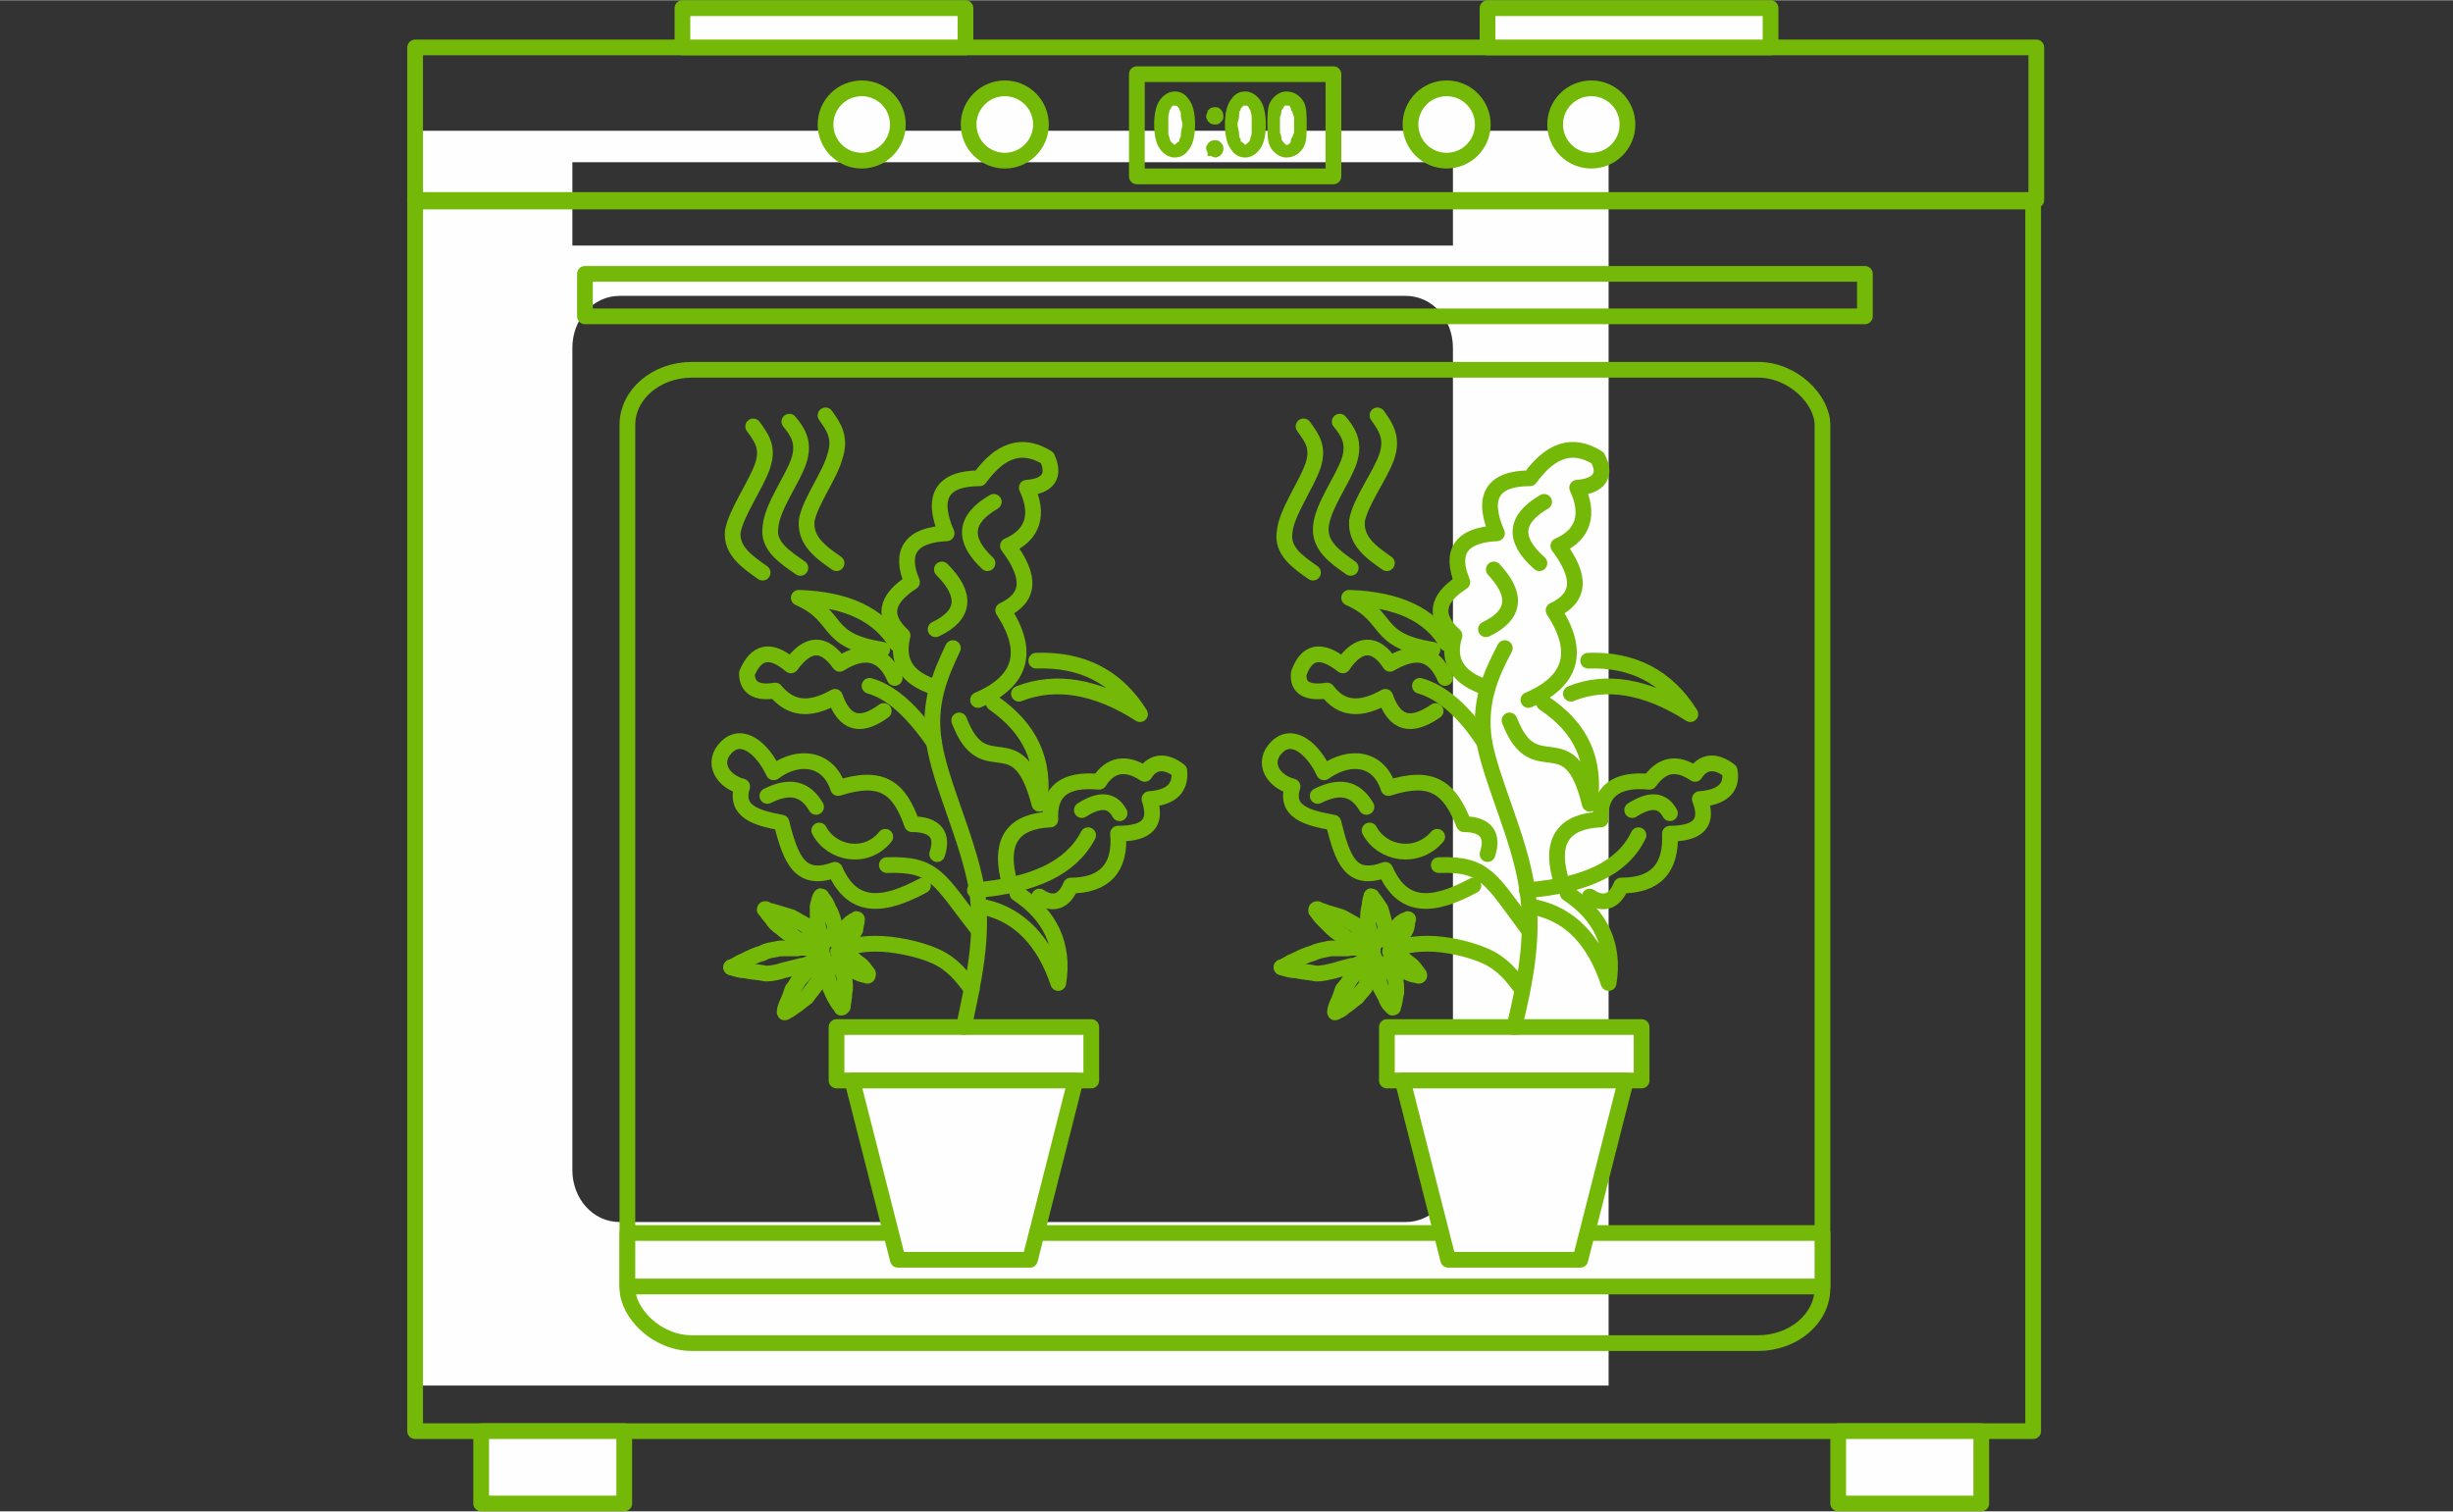 <?xml version="1.0" encoding="UTF-8"?>
<!DOCTYPE svg PUBLIC "-//W3C//DTD SVG 1.1//EN" "http://www.w3.org/Graphics/SVG/1.1/DTD/svg11.dtd">
<!-- Creator: CorelDRAW 2017 -->
<svg xmlns="http://www.w3.org/2000/svg" xml:space="preserve" width="357px" height="220px" version="1.1" style="shape-rendering:geometricPrecision; text-rendering:geometricPrecision; image-rendering:optimizeQuality; fill-rule:evenodd; clip-rule:evenodd"
viewBox="0 0 15.6 9.61"
 xmlns:xlink="http://www.w3.org/1999/xlink">
 <rect x="0" y="0" width="15.6" height="9.61" fill="#333333" stroke="none"/>
 <defs>
  <style type="text/css">
   <![CDATA[
    .str2 {stroke:#74B908;stroke-width:0.04;stroke-miterlimit:22.926}
    .str0 {stroke:#74B908;stroke-width:0.1;stroke-linecap:round;stroke-linejoin:round;stroke-miterlimit:22.926}
    .str1 {stroke:#74B908;stroke-width:0.1;stroke-linecap:round;stroke-linejoin:round;stroke-miterlimit:22.926}
    .fil0 {fill:none}
    .fil1 {fill:#FEFEFE}
    .fil2 {fill:#FEFEFE}
    .fil4 {fill:#FEFEFE;fill-rule:nonzero}
    .fil3 {fill:#74B908;fill-rule:nonzero}
   ]]>
  </style>
 </defs>
 <g id="Слой_x0020_1">
  <rect class="fil0" y="0.04" width="15.6" height="9.52"/>
  <path class="fil1" d="M3.64 7.44l0 -5.23c0,-0.18 0.13,-0.33 0.3,-0.33l5 0c0.17,0 0.3,0.15 0.3,0.33l0 5.23c0,0.18 -0.13,0.33 -0.3,0.33l-5 0c-0.17,0 -0.3,-0.15 -0.3,-0.33zm6.59 1.37l0 -7.98 -7.59 0 0 7.98 0.42 0 0.91 0 6.26 0zm-0.99 -7.25l-5.6 0 0 -0.53 5.6 0 0 0.53z"/>
  <rect class="fil0 str0" x="2.64" y="0.3" width="10.31" height="0.97"/>
  <rect class="fil0 str0" x="2.64" y="1.28" width="10.29" height="7.82"/>
  <rect class="fil0 str0" x="3.99" y="2.35" width="7.6" height="6.19" rx="0.41" ry="0.35"/>
  <rect class="fil0 str0" x="3.72" y="1.74" width="8.14" height="0.27"/>
  <rect class="fil1 str1" x="3.06" y="9.1" width="0.91" height="0.46"/>
  <rect class="fil1 str1" x="11.69" y="9.1" width="0.91" height="0.46"/>
  <rect class="fil1 str1" x="3.99" y="7.84" width="7.6" height="0.34"/>
  <g id="_381877836160">
   <rect class="fil2 str0" x="5.32" y="6.53" width="1.62" height="0.34"/>
   <polygon class="fil2 str0" points="6.84,6.87 5.42,6.87 5.71,8.01 6.55,8.01 "/>
   <path class="fil0 str0" d="M6.13 6.53c0.06,-0.29 0.13,-0.58 0.08,-0.89 -0.06,-0.32 -0.23,-0.66 -0.27,-0.92 -0.04,-0.25 0.04,-0.43 0.12,-0.6"/>
   <path class="fil0 str0" d="M5.53 4.36c0.14,0.04 0.27,0.16 0.41,0.36"/>
   <path class="fil0 str0" d="M6.92 5.31c-0.11,0.21 -0.35,0.32 -0.72,0.35"/>
   <g>
    <path class="fil0 str0" d="M5.43 6.1c0.02,0.02 0.04,0.03 0.05,0.04 0.02,0.02 0.03,0.04 0.04,0.05 0,0.01 0,0.02 -0.01,0.01 -0.02,0 -0.05,-0.01 -0.08,-0.03 -0.03,-0.01 -0.07,-0.03 -0.08,-0.05 -0.02,-0.01 -0.02,-0.01 -0.01,0.01 0,0.01 0.02,0.04 0.03,0.08 0,0.03 0.01,0.07 0,0.1 0,0.04 -0.01,0.07 -0.01,0.09 -0.01,0.01 -0.01,0.01 -0.01,0 -0.01,-0.01 -0.02,-0.02 -0.03,-0.04 -0.02,-0.03 -0.03,-0.06 -0.04,-0.08 -0.01,-0.03 -0.01,-0.05 -0.02,-0.08 0,-0.02 0.01,-0.05 0.01,-0.06 0,-0.02 0,-0.02 -0.01,-0.01 0,0.01 -0.01,0.04 -0.02,0.06 -0.02,0.02 -0.03,0.05 -0.05,0.07 -0.02,0.03 -0.04,0.05 -0.06,0.08 -0.03,0.02 -0.06,0.05 -0.08,0.06 -0.03,0.02 -0.04,0.03 -0.05,0.03 -0.01,0.01 -0.01,0.01 -0.01,0 0,-0.01 0.01,-0.04 0.02,-0.06 0.01,-0.02 0.02,-0.05 0.03,-0.08 0.02,-0.02 0.03,-0.05 0.05,-0.07 0.02,-0.02 0.03,-0.04 0.06,-0.06 0.02,-0.02 0.06,-0.05 0.07,-0.06 0.02,-0.02 0.02,-0.02 0.01,-0.01 -0.01,0 -0.03,0.01 -0.05,0.02 -0.03,0.01 -0.05,0.03 -0.08,0.03 -0.04,0.01 -0.08,0.02 -0.12,0.03 -0.03,0.01 -0.07,0.02 -0.11,0.02 -0.04,-0.01 -0.09,-0.01 -0.13,-0.02 -0.03,0 -0.06,-0.01 -0.09,-0.02"/>
    <path class="fil0 str0" d="M5.4 5.96c0.02,-0.02 0.03,-0.03 0.04,-0.05 0,-0.02 0.01,-0.05 0.01,-0.06 0,-0.01 0,-0.01 -0.01,0 -0.01,0 -0.04,0.02 -0.06,0.05 -0.03,0.02 -0.05,0.05 -0.06,0.07 -0.01,0.01 -0.01,0.01 -0.01,0 0,-0.02 0,-0.05 0,-0.08 -0.01,-0.04 -0.02,-0.08 -0.04,-0.11 -0.01,-0.03 -0.03,-0.06 -0.04,-0.07 -0.01,-0.02 -0.01,-0.01 -0.01,-0.01 -0.01,0.01 -0.01,0.03 -0.02,0.06 0,0.03 0,0.06 0,0.09 0,0.02 0,0.04 0.01,0.07 0.01,0.02 0.02,0.05 0.03,0.06 0,0.01 0,0.02 0,0.01 -0.01,-0.01 -0.03,-0.03 -0.05,-0.05 -0.02,-0.02 -0.04,-0.04 -0.07,-0.06 -0.02,-0.01 -0.05,-0.03 -0.09,-0.05 -0.03,-0.01 -0.07,-0.02 -0.1,-0.03 -0.03,-0.01 -0.05,-0.01 -0.06,-0.02 -0.01,0 -0.01,0 0,0.01 0.01,0.01 0.02,0.03 0.04,0.05 0.01,0.02 0.03,0.04 0.06,0.06 0.02,0.02 0.05,0.04 0.07,0.05 0.02,0.02 0.05,0.03 0.08,0.04 0.03,0.02 0.07,0.03 0.09,0.04 0.02,0.01 0.02,0.01 0.01,0.01 -0.01,0 -0.03,-0.01 -0.06,-0.01 -0.03,0 -0.05,-0.01 -0.09,0 -0.03,0 -0.07,0 -0.11,0 -0.04,0.01 -0.08,0.01 -0.11,0.03 -0.04,0.01 -0.08,0.03 -0.12,0.05 -0.03,0.01 -0.05,0.03 -0.08,0.04"/>
   </g>
   <path class="fil0 str1" d="M6.41 5.57c-0.05,-0.23 0.04,-0.35 0.27,-0.36 -0.01,-0.18 0.09,-0.26 0.31,-0.24 0.07,-0.11 0.17,-0.13 0.29,-0.05 0.05,-0.08 0.13,-0.09 0.22,-0.02 0.01,0.11 -0.05,0.17 -0.19,0.18 0.05,0.15 -0.01,0.22 -0.2,0.22 0.02,0.22 -0.09,0.33 -0.3,0.33 -0.04,0.1 -0.11,0.13 -0.2,0.07"/>
   <path class="fil0 str1" d="M5.69 4.31c-0.07,-0.16 -0.19,-0.19 -0.35,-0.09 -0.1,-0.14 -0.2,-0.14 -0.31,0.01 -0.13,-0.11 -0.22,-0.09 -0.28,0.05 0,0.09 0.06,0.13 0.18,0.11 0.1,0.12 0.22,0.13 0.38,0.04 0.06,0.17 0.16,0.2 0.31,0.09"/>
   <path class="fil0 str1" d="M6.59 4.2c0.29,-0.01 0.51,0.1 0.66,0.34 -0.28,-0.18 -0.54,-0.22 -0.77,-0.13"/>
   <path class="fil0 str1" d="M6.32 4.47c0.23,0.16 0.33,0.37 0.29,0.64 -0.14,-0.54 -0.35,-0.11 -0.51,-0.53"/>
   <path class="fil0 str1" d="M5.7 4.09c-0.11,-0.18 -0.31,-0.28 -0.62,-0.29 0.27,0.12 0.15,0.27 0.53,0.33"/>
   <path class="fil0 str0" d="M5.64 5.5c0.31,-0.01 0.33,0.09 0.58,0.41"/>
   <path class="fil0 str1" d="M5.87 5.63c-0.26,0.14 -0.45,0.15 -0.56,-0.1 -0.22,0.08 -0.28,-0.06 -0.34,-0.3 -0.16,-0.03 -0.3,-0.07 -0.25,-0.23 -0.12,-0.03 -0.2,-0.15 -0.1,-0.25 0.1,-0.1 0.23,0.01 0.3,0.16 0.16,-0.12 0.35,-0.09 0.41,0.1 0.28,-0.09 0.39,0 0.47,0.23 0.15,0 0.2,0.07 0.16,0.19"/>
   <path class="fil0 str1" d="M5.33 6.05c0.07,-0.03 0.13,-0.05 0.24,-0.05 0.11,0 0.27,0.03 0.38,0.08 0.11,0.05 0.17,0.13 0.23,0.21"/>
   <path class="fil0 str1" d="M4.88 5.06c0.14,-0.07 0.24,-0.05 0.31,0.07"/>
   <path class="fil0 str1" d="M6.88 5.15c0.11,-0.07 0.19,-0.07 0.24,0.02"/>
   <g>
    <path class="fil0 str1" d="M6.22 4.45c0.28,-0.12 0.33,-0.31 0.16,-0.57 0.17,-0.08 0.18,-0.21 0.03,-0.41 0.16,-0.07 0.2,-0.2 0.12,-0.37 0.14,-0.01 0.18,-0.08 0.13,-0.19 -0.16,-0.1 -0.3,-0.05 -0.43,0.13 -0.24,0 -0.31,0.12 -0.21,0.35 -0.23,0.01 -0.3,0.12 -0.22,0.31 -0.17,0.11 -0.19,0.22 -0.06,0.34 -0.04,0.16 0.02,0.27 0.21,0.33"/>
    <path class="fil0 str1" d="M6.32 3.19c-0.19,0.11 -0.2,0.24 -0.04,0.39"/>
    <path class="fil0 str1" d="M5.99 3.62c0.16,0.16 0.15,0.29 -0.04,0.38"/>
   </g>
   <path class="fil0 str1" d="M5.63 5.32c-0.12,0.15 -0.34,0.11 -0.42,-0.04"/>
   <path class="fil0 str1" d="M6.47 5.68c0.21,0.14 0.3,0.33 0.26,0.57 -0.09,-0.27 -0.25,-0.43 -0.46,-0.48"/>
  </g>
  <g id="_381877843360">
   <path class="fil0 str1" d="M5.32 3.58c-0.1,-0.07 -0.2,-0.14 -0.19,-0.27 0.02,-0.12 0.15,-0.29 0.18,-0.41 0.04,-0.12 -0.01,-0.19 -0.06,-0.26"/>
   <path class="fil0 str1" d="M5.09 3.61c-0.1,-0.07 -0.21,-0.14 -0.19,-0.26 0.01,-0.13 0.14,-0.3 0.18,-0.42 0.04,-0.12 -0.01,-0.19 -0.06,-0.25"/>
   <path class="fil0 str1" d="M4.85 3.64c-0.1,-0.07 -0.2,-0.14 -0.19,-0.26 0.02,-0.12 0.15,-0.3 0.19,-0.42 0.04,-0.12 -0.01,-0.18 -0.06,-0.25"/>
  </g>
  <g id="_381877846784">
   <rect class="fil2 str0" x="8.82" y="6.53" width="1.62" height="0.34"/>
   <polygon class="fil2 str0" points="10.34,6.87 8.92,6.87 9.21,8.01 10.05,8.01 "/>
   <path class="fil0 str0" d="M9.63 6.53c0.07,-0.29 0.13,-0.58 0.08,-0.89 -0.05,-0.32 -0.22,-0.66 -0.27,-0.92 -0.04,-0.25 0.04,-0.43 0.13,-0.6"/>
   <path class="fil0 str0" d="M9.03 4.36c0.14,0.04 0.28,0.16 0.41,0.36"/>
   <path class="fil0 str0" d="M10.42 5.31c-0.1,0.21 -0.34,0.32 -0.71,0.35"/>
   <g>
    <path class="fil0 str0" d="M8.93 6.1c0.02,0.02 0.04,0.03 0.05,0.04 0.02,0.02 0.03,0.04 0.04,0.05 0.01,0.01 0.01,0.02 -0.01,0.01 -0.02,0 -0.05,-0.01 -0.08,-0.03 -0.03,-0.01 -0.06,-0.03 -0.08,-0.05 -0.02,-0.01 -0.02,-0.01 -0.01,0.01 0.01,0.01 0.02,0.04 0.03,0.08 0.01,0.03 0.01,0.07 0.01,0.1 -0.01,0.04 -0.01,0.07 -0.02,0.09 0,0.01 0,0.01 -0.01,0 -0.01,-0.01 -0.02,-0.02 -0.03,-0.04 -0.01,-0.03 -0.03,-0.06 -0.04,-0.08 -0.01,-0.03 -0.01,-0.05 -0.01,-0.08 0,-0.02 0,-0.05 0,-0.06 0,-0.02 0,-0.02 0,-0.01 -0.01,0.01 -0.02,0.04 -0.03,0.06 -0.01,0.02 -0.03,0.05 -0.05,0.07 -0.01,0.03 -0.04,0.05 -0.06,0.08 -0.03,0.02 -0.06,0.05 -0.08,0.06 -0.02,0.02 -0.04,0.03 -0.05,0.03 -0.01,0.01 -0.01,0.01 -0.01,0 0,-0.01 0.01,-0.04 0.02,-0.06 0.01,-0.02 0.02,-0.05 0.03,-0.08 0.02,-0.02 0.04,-0.05 0.05,-0.07 0.02,-0.02 0.04,-0.04 0.06,-0.06 0.03,-0.02 0.06,-0.05 0.08,-0.06 0.01,-0.02 0.01,-0.02 0,-0.01 -0.01,0 -0.03,0.01 -0.05,0.02 -0.03,0.01 -0.05,0.03 -0.08,0.03 -0.04,0.01 -0.08,0.02 -0.11,0.03 -0.04,0.01 -0.08,0.02 -0.12,0.02 -0.04,-0.01 -0.09,-0.01 -0.12,-0.02 -0.04,0 -0.07,-0.01 -0.1,-0.02"/>
    <path class="fil0 str0" d="M8.91 5.96c0.01,-0.02 0.02,-0.03 0.03,-0.05 0.01,-0.02 0.01,-0.05 0.01,-0.06 0.01,-0.01 0.01,-0.01 -0.01,0 -0.01,0 -0.04,0.02 -0.06,0.05 -0.03,0.02 -0.05,0.05 -0.06,0.07 -0.01,0.01 -0.01,0.01 -0.01,0 0,-0.02 0,-0.05 0,-0.08 -0.01,-0.04 -0.02,-0.08 -0.03,-0.11 -0.02,-0.03 -0.04,-0.06 -0.05,-0.07 -0.01,-0.02 -0.01,-0.01 -0.01,-0.01 0,0.01 -0.01,0.03 -0.01,0.06 -0.01,0.03 -0.01,0.06 -0.01,0.09 0,0.02 0,0.04 0.01,0.07 0.01,0.02 0.02,0.05 0.03,0.06 0.01,0.01 0.01,0.02 0,0.01 -0.01,-0.01 -0.03,-0.03 -0.05,-0.05 -0.02,-0.02 -0.04,-0.04 -0.07,-0.06 -0.02,-0.01 -0.05,-0.03 -0.09,-0.05 -0.03,-0.01 -0.07,-0.02 -0.1,-0.03 -0.02,-0.01 -0.04,-0.01 -0.05,-0.02 -0.01,0 -0.01,0 -0.01,0.01 0.01,0.01 0.02,0.03 0.04,0.05 0.02,0.02 0.04,0.04 0.06,0.06 0.02,0.02 0.05,0.04 0.07,0.05 0.03,0.02 0.05,0.03 0.08,0.04 0.03,0.02 0.07,0.03 0.09,0.04 0.02,0.01 0.03,0.01 0.01,0.01 -0.01,0 -0.03,-0.01 -0.06,-0.01 -0.02,0 -0.05,-0.01 -0.09,0 -0.03,0 -0.07,0 -0.11,0 -0.04,0.01 -0.07,0.01 -0.11,0.03 -0.04,0.01 -0.08,0.03 -0.12,0.05 -0.03,0.01 -0.05,0.03 -0.08,0.04"/>
   </g>
   <path class="fil0 str1" d="M9.92 5.57c-0.06,-0.23 0.03,-0.35 0.26,-0.36 -0.01,-0.18 0.1,-0.26 0.31,-0.24 0.08,-0.11 0.17,-0.13 0.29,-0.05 0.05,-0.08 0.13,-0.09 0.22,-0.02 0.02,0.11 -0.05,0.17 -0.19,0.18 0.06,0.15 -0.01,0.22 -0.19,0.22 0.01,0.22 -0.09,0.33 -0.31,0.33 -0.04,0.1 -0.11,0.13 -0.2,0.07"/>
   <path class="fil0 str1" d="M9.19 4.31c-0.07,-0.16 -0.18,-0.19 -0.35,-0.09 -0.09,-0.14 -0.2,-0.14 -0.3,0.01 -0.14,-0.11 -0.23,-0.09 -0.28,0.05 -0.01,0.09 0.05,0.13 0.18,0.11 0.09,0.12 0.21,0.13 0.37,0.04 0.06,0.17 0.16,0.2 0.32,0.09"/>
   <path class="fil0 str1" d="M10.1 4.2c0.28,-0.01 0.5,0.1 0.65,0.34 -0.28,-0.18 -0.54,-0.22 -0.76,-0.13"/>
   <path class="fil0 str1" d="M9.82 4.47c0.24,0.16 0.33,0.37 0.29,0.64 -0.13,-0.54 -0.35,-0.11 -0.51,-0.53"/>
   <path class="fil0 str1" d="M9.2 4.09c-0.1,-0.18 -0.31,-0.28 -0.62,-0.29 0.27,0.12 0.15,0.27 0.53,0.33"/>
   <path class="fil0 str0" d="M9.15 5.5c0.3,-0.01 0.33,0.09 0.57,0.41"/>
   <path class="fil0 str1" d="M9.37 5.63c-0.26,0.14 -0.45,0.15 -0.56,-0.1 -0.22,0.08 -0.27,-0.06 -0.33,-0.3 -0.17,-0.03 -0.31,-0.07 -0.26,-0.23 -0.12,-0.03 -0.2,-0.15 -0.1,-0.25 0.1,-0.1 0.23,0.01 0.3,0.16 0.17,-0.12 0.35,-0.09 0.41,0.1 0.28,-0.09 0.39,0 0.48,0.23 0.14,0 0.19,0.07 0.15,0.19"/>
   <path class="fil0 str1" d="M8.84 6.05c0.06,-0.03 0.13,-0.05 0.24,-0.05 0.11,0 0.26,0.03 0.37,0.08 0.11,0.05 0.17,0.13 0.23,0.21"/>
   <path class="fil0 str1" d="M8.38 5.06c0.14,-0.07 0.24,-0.05 0.31,0.07"/>
   <path class="fil0 str1" d="M10.38 5.15c0.11,-0.07 0.19,-0.07 0.24,0.02"/>
   <g>
    <path class="fil0 str1" d="M9.72 4.45c0.28,-0.12 0.33,-0.31 0.16,-0.57 0.17,-0.08 0.18,-0.21 0.03,-0.41 0.16,-0.07 0.2,-0.2 0.12,-0.37 0.14,-0.01 0.19,-0.08 0.13,-0.19 -0.16,-0.1 -0.3,-0.05 -0.43,0.13 -0.24,0 -0.31,0.12 -0.21,0.35 -0.23,0.01 -0.3,0.12 -0.22,0.31 -0.17,0.11 -0.18,0.22 -0.05,0.34 -0.05,0.16 0.02,0.27 0.2,0.33"/>
    <path class="fil0 str1" d="M9.82 3.19c-0.19,0.11 -0.2,0.24 -0.03,0.39"/>
    <path class="fil0 str1" d="M9.5 3.62c0.15,0.16 0.14,0.29 -0.05,0.38"/>
   </g>
   <path class="fil0 str1" d="M9.14 5.32c-0.13,0.15 -0.35,0.11 -0.43,-0.04"/>
   <path class="fil0 str1" d="M9.97 5.68c0.21,0.14 0.3,0.33 0.26,0.57 -0.09,-0.27 -0.24,-0.43 -0.46,-0.48"/>
  </g>
  <g id="_381877793376">
   <path class="fil0 str1" d="M8.82 3.58c-0.1,-0.07 -0.2,-0.14 -0.19,-0.27 0.02,-0.12 0.15,-0.29 0.19,-0.41 0.04,-0.12 -0.01,-0.19 -0.06,-0.26"/>
   <path class="fil0 str1" d="M8.59 3.61c-0.1,-0.07 -0.2,-0.14 -0.19,-0.26 0.01,-0.13 0.14,-0.3 0.18,-0.42 0.04,-0.12 -0.01,-0.19 -0.06,-0.25"/>
   <path class="fil0 str1" d="M8.35 3.64c-0.1,-0.07 -0.2,-0.14 -0.18,-0.26 0.01,-0.12 0.14,-0.3 0.18,-0.42 0.04,-0.12 -0.01,-0.18 -0.06,-0.25"/>
  </g>
  <g id="_381877795264">
   <g>
    <path class="fil3 str2" d="M8.08 0.79c0,-0.06 0,-0.11 0.02,-0.14 0.02,-0.03 0.05,-0.05 0.08,-0.05 0.04,0 0.07,0.02 0.09,0.05 0.02,0.03 0.02,0.08 0.02,0.14 0,0.06 0,0.11 -0.02,0.14 -0.02,0.03 -0.05,0.05 -0.09,0.05 -0.03,0 -0.06,-0.02 -0.08,-0.05 -0.02,-0.03 -0.02,-0.08 -0.02,-0.14z"/>
    <path class="fil3 str2" d="M7.81 0.79c0,-0.06 0.01,-0.11 0.03,-0.14 0.02,-0.03 0.04,-0.05 0.08,-0.05 0.03,0 0.06,0.02 0.08,0.05 0.02,0.03 0.03,0.08 0.03,0.14 0,0.06 -0.01,0.11 -0.03,0.14 -0.02,0.03 -0.05,0.05 -0.08,0.05 -0.04,0 -0.06,-0.02 -0.08,-0.05 -0.02,-0.03 -0.03,-0.08 -0.03,-0.14z"/>
    <rect class="fil0 str1" x="7.23" y="0.47" width="1.25" height="0.65"/>
    <path class="fil4 str2" d="M8.25 0.79c0,-0.02 0,-0.04 0,-0.05 -0.01,-0.02 -0.01,-0.04 -0.02,-0.05 0,-0.01 -0.01,-0.02 -0.01,-0.03 -0.01,-0.01 -0.02,-0.01 -0.04,-0.01 -0.01,0 -0.02,0 -0.03,0.01 0,0.01 -0.01,0.02 -0.02,0.03 0,0.01 0,0.03 -0.01,0.05 0,0.01 0,0.03 0,0.05 0,0.02 0,0.04 0,0.06 0.01,0.01 0.01,0.03 0.01,0.04 0.01,0.02 0.02,0.03 0.02,0.03 0.01,0.01 0.02,0.02 0.03,0.02 0.02,0 0.03,-0.01 0.04,-0.02 0,0 0.01,-0.01 0.01,-0.03 0.01,-0.01 0.01,-0.03 0.02,-0.04 0,-0.02 0,-0.04 0,-0.06z"/>
    <path class="fil4 str2" d="M7.98 0.79c0,-0.02 0,-0.04 0,-0.05 0,-0.02 -0.01,-0.04 -0.01,-0.05 -0.01,-0.01 -0.01,-0.02 -0.02,-0.03 -0.01,-0.01 -0.02,-0.01 -0.03,-0.01 -0.01,0 -0.02,0 -0.03,0.01 -0.01,0.01 -0.02,0.02 -0.02,0.03 -0.01,0.01 -0.01,0.03 -0.01,0.05 0,0.01 -0.01,0.03 -0.01,0.05 0,0.02 0.01,0.04 0.01,0.06 0,0.01 0,0.03 0.01,0.04 0,0.02 0.01,0.03 0.02,0.03 0.01,0.01 0.02,0.02 0.03,0.02 0.01,0 0.02,-0.01 0.03,-0.02 0.01,0 0.01,-0.01 0.02,-0.03 0,-0.01 0.01,-0.03 0.01,-0.04 0,-0.02 0,-0.04 0,-0.06z"/>
    <path class="fil3 str2" d="M7.76 0.74c0,0.01 0,0.01 -0.01,0.02 -0.01,0.01 -0.01,0.01 -0.02,0.01 -0.01,0 -0.02,0 -0.03,-0.01 0,-0.01 -0.01,-0.01 -0.01,-0.02 0,-0.01 0.01,-0.02 0.01,-0.03 0.01,-0.01 0.02,-0.01 0.03,-0.01 0.01,0 0.01,0 0.02,0.01 0.01,0.01 0.01,0.02 0.01,0.03z"/>
    <path class="fil3 str2" d="M7.76 0.94c0,0.01 0,0.02 -0.01,0.03 -0.01,0 -0.01,0.01 -0.02,0.01 -0.01,0 -0.02,-0.01 -0.03,-0.01 0,-0.01 -0.01,-0.02 -0.01,-0.03 0,-0.01 0.01,-0.01 0.01,-0.02 0.01,-0.01 0.02,-0.01 0.03,-0.01 0.01,0 0.01,0 0.02,0.01 0.01,0.01 0.01,0.01 0.01,0.02z"/>
    <path class="fil3 str2" d="M7.36 0.79c0,-0.06 0.01,-0.11 0.03,-0.14 0.02,-0.03 0.05,-0.05 0.08,-0.05 0.04,0 0.06,0.02 0.08,0.05 0.02,0.03 0.03,0.08 0.03,0.14 0,0.06 -0.01,0.11 -0.03,0.14 -0.02,0.03 -0.04,0.05 -0.08,0.05 -0.03,0 -0.06,-0.02 -0.08,-0.05 -0.02,-0.03 -0.03,-0.08 -0.03,-0.14z"/>
    <path class="fil4 str2" d="M7.54 0.79c0,-0.02 -0.01,-0.04 -0.01,-0.05 0,-0.02 0,-0.04 -0.01,-0.05 0,-0.01 -0.01,-0.02 -0.02,-0.03 -0.01,-0.01 -0.02,-0.01 -0.03,-0.01 -0.01,0 -0.02,0 -0.03,0.01 -0.01,0.01 -0.01,0.02 -0.02,0.03 0,0.01 -0.01,0.03 -0.01,0.05 0,0.01 0,0.03 0,0.05 0,0.02 0,0.04 0,0.06 0,0.01 0.01,0.03 0.01,0.04 0.01,0.02 0.01,0.03 0.02,0.03 0.01,0.01 0.02,0.02 0.03,0.02 0.01,0 0.02,-0.01 0.03,-0.02 0.01,0 0.02,-0.01 0.02,-0.03 0.01,-0.01 0.01,-0.03 0.01,-0.04 0,-0.02 0.01,-0.04 0.01,-0.06z"/>
   </g>
   <circle class="fil1 str1" cx="6.39" cy="0.79" r="0.23"/>
   <circle class="fil1 str1" cx="5.48" cy="0.79" r="0.23"/>
   <circle class="fil1 str1" cx="10.12" cy="0.79" r="0.23"/>
   <circle class="fil1 str1" cx="9.2" cy="0.79" r="0.23"/>
  </g>
  <g id="_381877808832">
   <rect class="fil1 str1" x="4.34" y="0.05" width="1.8" height="0.25"/>
   <rect class="fil1 str1" x="9.46" y="0.05" width="1.8" height="0.25"/>
  </g>
 </g>
</svg>
